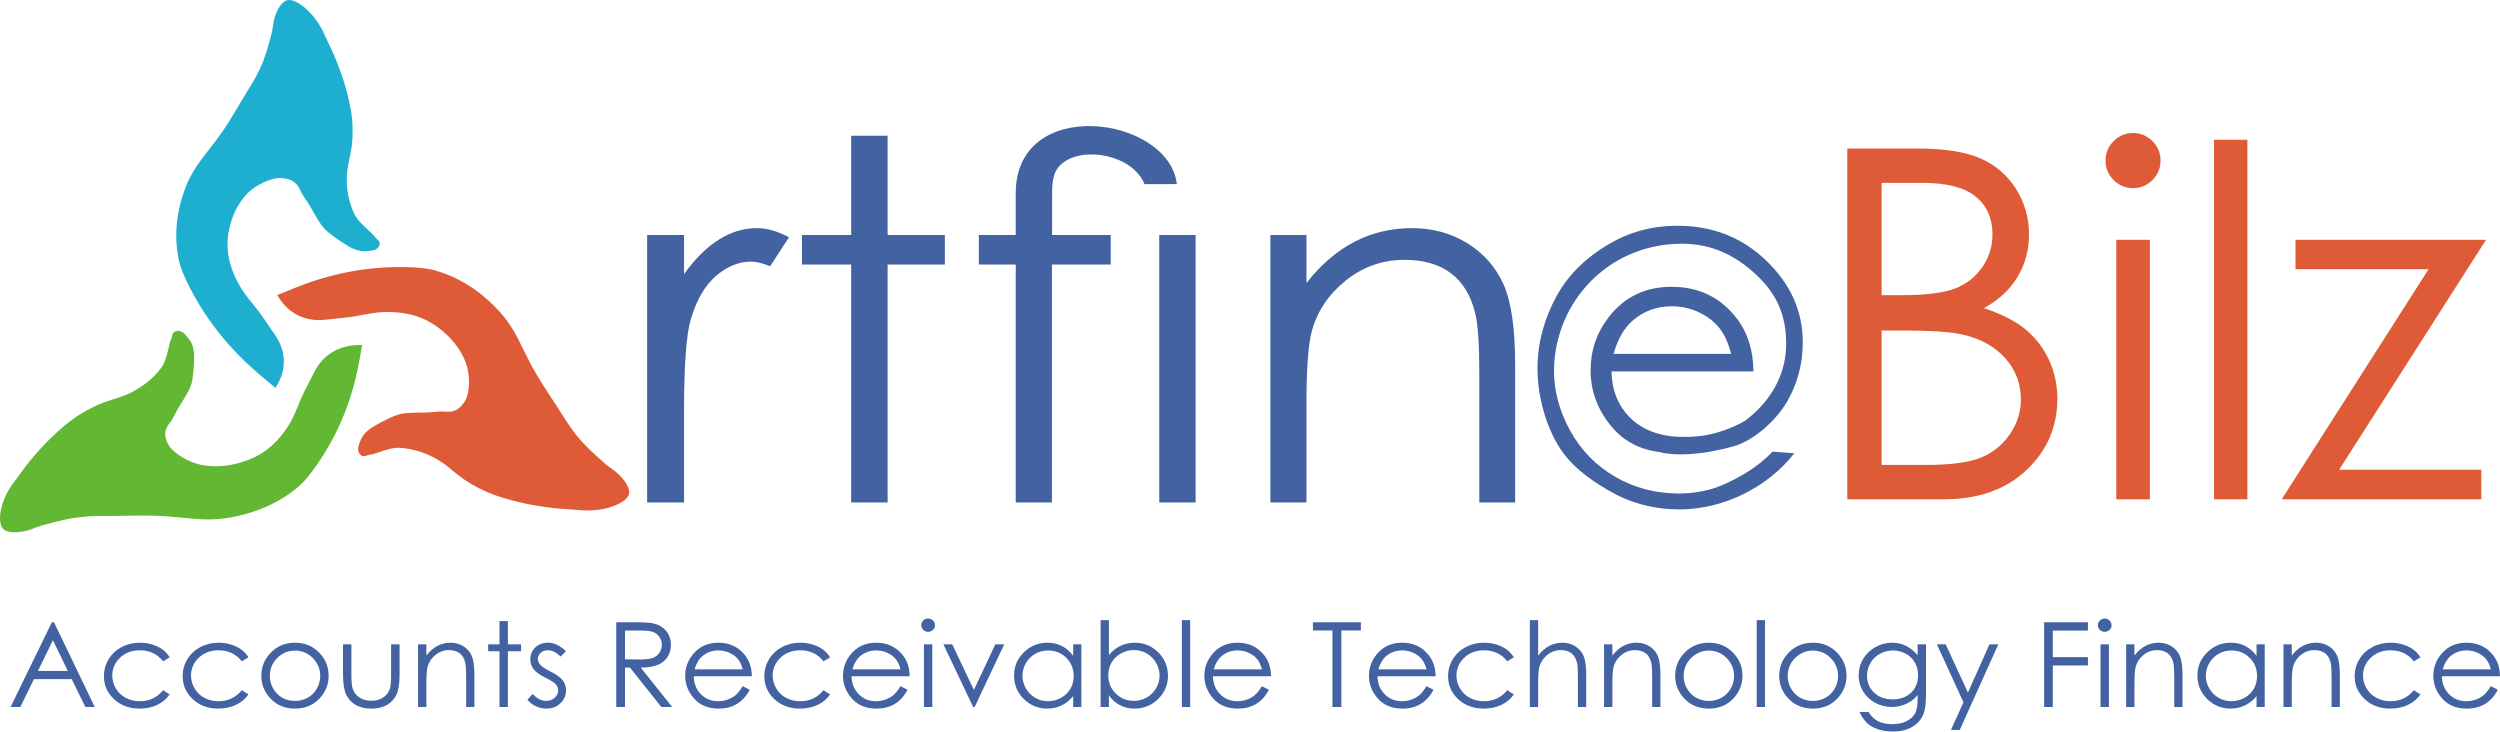 <?xml version="1.0" encoding="UTF-8"?>
<!DOCTYPE svg PUBLIC "-//W3C//DTD SVG 1.1//EN" "http://www.w3.org/Graphics/SVG/1.1/DTD/svg11.dtd">
<!-- Creator: CorelDRAW -->
<svg xmlns="http://www.w3.org/2000/svg" xml:space="preserve" width="68.046mm" height="19.911mm" style="shape-rendering:geometricPrecision; text-rendering:geometricPrecision; image-rendering:optimizeQuality; fill-rule:evenodd; clip-rule:evenodd"
viewBox="0 0 491.594 143.848"
 xmlns:xlink="http://www.w3.org/1999/xlink">
 <defs>
  <style type="text/css">
   <![CDATA[
    .fil3 {fill:#1EAFD0}
    .fil1 {fill:#62B733}
    .fil2 {fill:#DF5B37}
    .fil0 {fill:#4362A2;fill-rule:nonzero}
    .fil4 {fill:#DF5B37;fill-rule:nonzero}
   ]]>
  </style>
 </defs>
 <g id="Layer_x0020_1">
  <path class="fil0" d="M10.616 122.359l8.015 16.663 -1.846 0 -2.7 -5.483 -7.407 0 -2.687 5.483 -1.914 0 8.121 -16.663 0.418 0zm-0.212 3.534l-2.955 6.039 5.879 0 -2.924 -6.039zm22.96 3.367l-1.297 0.782c-1.125,-1.442 -2.653,-2.166 -4.595,-2.166 -1.545,0 -2.835,0.483 -3.859,1.45 -1.027,0.967 -1.536,2.141 -1.536,3.521 0,0.901 0.234,1.745 0.707,2.54 0.467,0.793 1.115,1.407 1.937,1.845 0.821,0.436 1.742,0.657 2.763,0.657 1.87,0 3.396,-0.721 4.582,-2.166l1.297 0.827c-0.613,0.886 -1.425,1.57 -2.448,2.058 -1.027,0.487 -2.19,0.73 -3.499,0.73 -2.011,0 -3.676,-0.62 -5.001,-1.855 -1.321,-1.243 -1.986,-2.747 -1.986,-4.521 0,-1.193 0.308,-2.303 0.931,-3.325 0.618,-1.024 1.467,-1.821 2.552,-2.396 1.08,-0.571 2.294,-0.862 3.635,-0.862 0.839,0 1.649,0.128 2.434,0.374 0.782,0.251 1.445,0.576 1.991,0.975 0.548,0.401 1.009,0.908 1.393,1.531zm15.484 0l-1.3 0.782c-1.125,-1.442 -2.653,-2.166 -4.595,-2.166 -1.545,0 -2.835,0.483 -3.859,1.45 -1.024,0.967 -1.535,2.141 -1.535,3.521 0,0.901 0.233,1.745 0.706,2.54 0.47,0.793 1.118,1.407 1.937,1.845 0.822,0.436 1.745,0.657 2.764,0.657 1.873,0 3.398,-0.721 4.582,-2.166l1.3 0.827c-0.613,0.886 -1.425,1.57 -2.451,2.058 -1.026,0.487 -2.188,0.73 -3.497,0.73 -2.011,0 -3.677,-0.62 -5.004,-1.855 -1.321,-1.243 -1.983,-2.747 -1.983,-4.521 0,-1.193 0.308,-2.303 0.928,-3.325 0.618,-1.024 1.469,-1.821 2.552,-2.396 1.081,-0.571 2.297,-0.862 3.635,-0.862 0.842,0 1.651,0.128 2.434,0.374 0.782,0.251 1.444,0.576 1.99,0.975 0.549,0.401 1.011,0.908 1.396,1.531zm9.159 -2.88c1.954,0 3.573,0.687 4.863,2.065 1.167,1.253 1.75,2.737 1.75,4.449 0,1.72 -0.618,3.229 -1.85,4.516 -1.238,1.287 -2.823,1.929 -4.762,1.929 -1.946,0 -3.538,-0.642 -4.774,-1.929 -1.235,-1.287 -1.851,-2.796 -1.851,-4.516 0,-1.706 0.584,-3.187 1.753,-4.439 1.284,-1.383 2.911,-2.075 4.872,-2.075zm0 1.553c-1.356,0 -2.52,0.487 -3.494,1.461 -0.972,0.975 -1.459,2.151 -1.459,3.534 0,0.888 0.222,1.72 0.667,2.49 0.443,0.773 1.041,1.363 1.797,1.787 0.756,0.416 1.585,0.625 2.49,0.625 0.903,0 1.73,-0.209 2.488,-0.625 0.756,-0.423 1.356,-1.014 1.799,-1.787 0.443,-0.77 0.667,-1.602 0.667,-2.49 0,-1.383 -0.49,-2.56 -1.467,-3.534 -0.977,-0.975 -2.138,-1.461 -3.487,-1.461zm9.44 -1.235l1.646 0 0 5.756c0,1.403 0.079,2.37 0.234,2.899 0.236,0.753 0.679,1.349 1.336,1.789 0.66,0.439 1.445,0.66 2.357,0.66 0.908,0 1.683,-0.216 2.318,-0.642 0.633,-0.426 1.071,-0.987 1.314,-1.683 0.165,-0.475 0.244,-1.484 0.244,-3.022l0 -5.756 1.67 0 0 6.049c0,1.698 -0.202,2.977 -0.61,3.839 -0.411,0.863 -1.024,1.535 -1.849,2.023 -0.819,0.487 -1.853,0.73 -3.088,0.73 -1.24,0 -2.274,-0.243 -3.101,-0.73 -0.832,-0.488 -1.451,-1.169 -1.86,-2.038 -0.408,-0.873 -0.613,-2.185 -0.613,-3.935l0 -5.938zm14.753 0l1.636 0 0 2.21c0.655,-0.847 1.381,-1.48 2.173,-1.898 0.793,-0.418 1.659,-0.63 2.596,-0.63 0.95,0 1.789,0.236 2.527,0.704 0.733,0.467 1.28,1.097 1.627,1.89 0.352,0.793 0.527,2.03 0.527,3.703l0 6.344 -1.622 0 0 -5.879c0,-1.42 -0.064,-2.367 -0.187,-2.842 -0.197,-0.817 -0.558,-1.428 -1.097,-1.841 -0.539,-0.409 -1.243,-0.618 -2.104,-0.618 -0.992,0 -1.878,0.315 -2.658,0.95 -0.783,0.637 -1.3,1.422 -1.548,2.357 -0.157,0.613 -0.234,1.73 -0.234,3.354l0 4.518 -1.636 0 0 -12.324zm16.016 -4.575l1.651 0 0 4.575 2.591 0 0 1.361 -2.591 0 0 10.963 -1.651 0 0 -10.963 -2.227 0 0 -1.361 2.227 0 0 -4.575zm13.077 5.923l-1.05 1.056c-0.876,-0.824 -1.73,-1.238 -2.562,-1.238 -0.532,0 -0.982,0.17 -1.361,0.51 -0.379,0.342 -0.566,0.741 -0.566,1.191 0,0.399 0.155,0.782 0.467,1.144 0.31,0.369 0.964,0.805 1.961,1.305 1.215,0.61 2.042,1.198 2.475,1.766 0.431,0.571 0.647,1.218 0.647,1.937 0,1.009 -0.369,1.868 -1.102,2.572 -0.728,0.699 -1.644,1.05 -2.741,1.05 -0.736,0 -1.433,-0.155 -2.099,-0.465 -0.665,-0.308 -1.216,-0.738 -1.654,-1.28l1.029 -1.132c0.834,0.913 1.72,1.368 2.65,1.368 0.655,0 1.214,-0.202 1.671,-0.61 0.46,-0.406 0.692,-0.886 0.692,-1.437 0,-0.453 -0.15,-0.859 -0.456,-1.211 -0.307,-0.35 -0.987,-0.79 -2.057,-1.314 -1.144,-0.576 -1.922,-1.141 -2.338,-1.703 -0.411,-0.556 -0.618,-1.193 -0.618,-1.912 0,-0.935 0.327,-1.713 0.984,-2.333 0.66,-0.618 1.491,-0.931 2.498,-0.931 1.166,0 2.345,0.556 3.528,1.666zm9.883 -5.687l3.421 0c1.91,0 3.202,0.077 3.879,0.229 1.024,0.227 1.85,0.712 2.49,1.452 0.637,0.748 0.957,1.664 0.957,2.749 0,0.905 -0.219,1.703 -0.657,2.389 -0.443,0.689 -1.068,1.206 -1.89,1.558 -0.819,0.352 -1.949,0.531 -3.386,0.539l6.18 7.747 -2.129 0 -6.167 -7.747 -0.98 0 0 7.747 -1.718 0 0 -16.663zm1.718 1.632l0 5.662 2.955 0.025c1.144,0 1.991,-0.106 2.539,-0.318 0.551,-0.211 0.98,-0.548 1.285,-1.014 0.307,-0.462 0.462,-0.984 0.462,-1.558 0,-0.558 -0.155,-1.066 -0.467,-1.524 -0.311,-0.455 -0.721,-0.785 -1.228,-0.982 -0.504,-0.192 -1.349,-0.293 -2.523,-0.293l-3.024 0zm23.15 10.941l1.376 0.704c-0.453,0.861 -0.975,1.553 -1.563,2.084 -0.596,0.529 -1.263,0.931 -1.998,1.206 -0.746,0.273 -1.582,0.413 -2.515,0.413 -2.073,0 -3.692,-0.657 -4.861,-1.976 -1.169,-1.319 -1.752,-2.808 -1.752,-4.469 0,-1.563 0.494,-2.958 1.486,-4.179 1.25,-1.555 2.929,-2.336 5.03,-2.336 2.165,0 3.898,0.8 5.19,2.392 0.92,1.125 1.388,2.53 1.402,4.211l-11.425 0c0.027,1.439 0.501,2.613 1.412,3.528 0.913,0.918 2.037,1.378 3.379,1.378 0.644,0 1.277,-0.108 1.885,-0.329 0.61,-0.22 1.132,-0.51 1.56,-0.874 0.426,-0.359 0.893,-0.947 1.393,-1.755zm0 -3.317c-0.222,-0.847 -0.542,-1.524 -0.955,-2.026 -0.418,-0.506 -0.97,-0.917 -1.656,-1.225 -0.684,-0.31 -1.403,-0.465 -2.159,-0.465 -1.248,0 -2.318,0.392 -3.211,1.169 -0.657,0.564 -1.152,1.415 -1.484,2.547l9.465 0zm17.182 -2.355l-1.297 0.782c-1.125,-1.442 -2.653,-2.166 -4.595,-2.166 -1.545,0 -2.835,0.483 -3.859,1.45 -1.027,0.967 -1.536,2.141 -1.536,3.521 0,0.901 0.234,1.745 0.707,2.54 0.47,0.793 1.117,1.407 1.937,1.845 0.821,0.436 1.745,0.657 2.763,0.657 1.873,0 3.398,-0.721 4.582,-2.166l1.297 0.827c-0.61,0.886 -1.422,1.57 -2.448,2.058 -1.027,0.487 -2.188,0.73 -3.497,0.73 -2.011,0 -3.676,-0.62 -5.003,-1.855 -1.321,-1.243 -1.984,-2.747 -1.984,-4.521 0,-1.193 0.306,-2.303 0.928,-3.325 0.618,-1.024 1.467,-1.821 2.552,-2.396 1.08,-0.571 2.294,-0.862 3.635,-0.862 0.842,0 1.651,0.128 2.434,0.374 0.782,0.251 1.445,0.576 1.991,0.975 0.549,0.401 1.011,0.908 1.393,1.531zm13.85 5.672l1.376 0.704c-0.453,0.861 -0.975,1.553 -1.565,2.084 -0.593,0.529 -1.26,0.931 -1.998,1.206 -0.743,0.273 -1.58,0.413 -2.513,0.413 -2.075,0 -3.694,-0.657 -4.861,-1.976 -1.169,-1.319 -1.752,-2.808 -1.752,-4.469 0,-1.563 0.495,-2.958 1.484,-4.179 1.253,-1.555 2.931,-2.336 5.033,-2.336 2.166,0 3.895,0.8 5.188,2.392 0.923,1.125 1.39,2.53 1.405,4.211l-11.426 0c0.027,1.439 0.502,2.613 1.41,3.528 0.915,0.918 2.04,1.378 3.379,1.378 0.644,0 1.277,-0.108 1.887,-0.329 0.608,-0.22 1.132,-0.51 1.558,-0.874 0.428,-0.359 0.893,-0.947 1.395,-1.755zm0 -3.317c-0.222,-0.847 -0.541,-1.524 -0.955,-2.026 -0.418,-0.506 -0.97,-0.917 -1.656,-1.225 -0.684,-0.31 -1.403,-0.465 -2.161,-0.465 -1.245,0 -2.318,0.392 -3.211,1.169 -0.655,0.564 -1.149,1.415 -1.482,2.547l9.465 0zm5.416 -9.989c0.372,0 0.692,0.126 0.957,0.387 0.264,0.254 0.397,0.564 0.397,0.928 0,0.355 -0.133,0.66 -0.397,0.915 -0.265,0.259 -0.585,0.387 -0.957,0.387 -0.366,0 -0.681,-0.128 -0.949,-0.387 -0.262,-0.256 -0.394,-0.561 -0.394,-0.915 0,-0.364 0.132,-0.674 0.394,-0.928 0.268,-0.261 0.583,-0.387 0.949,-0.387zm-0.817 5.072l1.646 0 0 12.324 -1.646 0 0 -12.324zm3.83 0l1.742 0 4.253 8.972 4.218 -8.972 1.753 0 -5.821 12.324 -0.29 0 -5.855 -12.324zm27.131 0l0 12.324 -1.61 0 0 -2.119c-0.686,0.807 -1.456,1.415 -2.31,1.826 -0.854,0.406 -1.787,0.61 -2.801,0.61 -1.796,0 -3.332,-0.635 -4.609,-1.899 -1.272,-1.263 -1.909,-2.803 -1.909,-4.614 0,-1.774 0.644,-3.291 1.929,-4.551 1.284,-1.262 2.831,-1.895 4.639,-1.895 1.046,0 1.989,0.217 2.833,0.645 0.844,0.433 1.587,1.078 2.229,1.937l0 -2.264 1.61 0zm-6.546 1.213c-0.908,0 -1.747,0.217 -2.522,0.649 -0.771,0.436 -1.383,1.044 -1.839,1.834 -0.455,0.782 -0.682,1.615 -0.682,2.488 0,0.871 0.227,1.701 0.684,2.495 0.465,0.793 1.078,1.405 1.856,1.851 0.775,0.44 1.607,0.662 2.492,0.662 0.896,0 1.748,-0.222 2.549,-0.657 0.8,-0.438 1.42,-1.028 1.851,-1.779 0.433,-0.746 0.649,-1.59 0.649,-2.525 0,-1.428 -0.487,-2.621 -1.456,-3.581 -0.97,-0.957 -2.161,-1.437 -3.583,-1.437zm10.333 11.111l0 -17.081 1.627 0 0 6.876c0.684,-0.817 1.452,-1.425 2.301,-1.831 0.849,-0.401 1.779,-0.605 2.791,-0.605 1.799,0 3.334,0.633 4.611,1.898 1.27,1.265 1.91,2.8 1.91,4.604 0,1.782 -0.642,3.305 -1.932,4.567 -1.284,1.26 -2.831,1.89 -4.637,1.89 -1.036,0 -1.976,-0.216 -2.815,-0.647 -0.844,-0.428 -1.585,-1.073 -2.229,-1.936l0 2.266 -1.627 0zm6.544 -1.211c0.913,0 1.75,-0.219 2.522,-0.652 0.771,-0.433 1.386,-1.043 1.839,-1.828 0.46,-0.785 0.689,-1.617 0.689,-2.495 0,-0.873 -0.231,-1.708 -0.691,-2.5 -0.458,-0.792 -1.076,-1.409 -1.856,-1.853 -0.77,-0.44 -1.599,-0.66 -2.48,-0.66 -0.896,0 -1.745,0.22 -2.549,0.66 -0.808,0.444 -1.43,1.036 -1.858,1.784 -0.433,0.748 -0.652,1.587 -0.652,2.527 0,1.428 0.488,2.619 1.457,3.576 0.97,0.959 2.163,1.442 3.58,1.442zm9.43 -15.87l1.636 0 0 17.081 -1.636 0 0 -17.081zm15.74 12.991l1.376 0.704c-0.452,0.861 -0.974,1.553 -1.563,2.084 -0.595,0.529 -1.262,0.931 -1.998,1.206 -0.743,0.273 -1.582,0.413 -2.512,0.413 -2.075,0 -3.694,-0.657 -4.863,-1.976 -1.167,-1.319 -1.753,-2.808 -1.753,-4.469 0,-1.563 0.497,-2.958 1.487,-4.179 1.25,-1.555 2.928,-2.336 5.03,-2.336 2.166,0 3.898,0.8 5.19,2.392 0.92,1.125 1.388,2.53 1.403,4.211l-11.426 0c0.03,1.439 0.504,2.613 1.412,3.528 0.913,0.918 2.038,1.378 3.379,1.378 0.645,0 1.277,-0.108 1.886,-0.329 0.61,-0.22 1.132,-0.51 1.56,-0.874 0.426,-0.359 0.894,-0.947 1.393,-1.755zm0 -3.317c-0.221,-0.847 -0.541,-1.524 -0.954,-2.026 -0.418,-0.506 -0.97,-0.917 -1.654,-1.225 -0.687,-0.31 -1.406,-0.465 -2.161,-0.465 -1.248,0 -2.318,0.392 -3.212,1.169 -0.655,0.564 -1.152,1.415 -1.484,2.547l9.465 0zm10.031 -7.636l0 -1.62 9.427 0 0 1.62 -3.834 0 0 15.043 -1.75 0 0 -15.043 -3.843 0zm22.33 10.953l1.376 0.704c-0.45,0.861 -0.975,1.553 -1.563,2.084 -0.593,0.529 -1.262,0.931 -1.998,1.206 -0.743,0.273 -1.582,0.413 -2.513,0.413 -2.074,0 -3.694,-0.657 -4.863,-1.976 -1.166,-1.319 -1.75,-2.808 -1.75,-4.469 0,-1.563 0.495,-2.958 1.484,-4.179 1.253,-1.555 2.931,-2.336 5.033,-2.336 2.166,0 3.896,0.8 5.188,2.392 0.923,1.125 1.388,2.53 1.405,4.211l-11.426 0c0.027,1.439 0.502,2.613 1.41,3.528 0.915,0.918 2.038,1.378 3.379,1.378 0.645,0 1.277,-0.108 1.888,-0.329 0.608,-0.22 1.132,-0.51 1.558,-0.874 0.426,-0.359 0.894,-0.947 1.393,-1.755zm0 -3.317c-0.219,-0.847 -0.539,-1.524 -0.955,-2.026 -0.418,-0.506 -0.97,-0.917 -1.654,-1.225 -0.686,-0.31 -1.405,-0.465 -2.161,-0.465 -1.245,0 -2.318,0.392 -3.211,1.169 -0.655,0.564 -1.149,1.415 -1.481,2.547l9.462 0zm17.185 -2.355l-1.297 0.782c-1.125,-1.442 -2.654,-2.166 -4.595,-2.166 -1.548,0 -2.838,0.483 -3.859,1.45 -1.027,0.967 -1.536,2.141 -1.536,3.521 0,0.901 0.234,1.745 0.704,2.54 0.47,0.793 1.118,1.407 1.937,1.845 0.824,0.436 1.745,0.657 2.766,0.657 1.87,0 3.396,-0.721 4.582,-2.166l1.297 0.827c-0.613,0.886 -1.425,1.57 -2.451,2.058 -1.024,0.487 -2.188,0.73 -3.497,0.73 -2.011,0 -3.677,-0.62 -5.001,-1.855 -1.324,-1.243 -1.986,-2.747 -1.986,-4.521 0,-1.193 0.308,-2.303 0.93,-3.325 0.616,-1.024 1.467,-1.821 2.549,-2.396 1.083,-0.571 2.297,-0.862 3.637,-0.862 0.839,0 1.649,0.128 2.434,0.374 0.782,0.251 1.444,0.576 1.991,0.975 0.546,0.401 1.009,0.908 1.393,1.531zm3.143 -7.319l1.633 0 0 6.967c0.665,-0.847 1.393,-1.48 2.185,-1.898 0.795,-0.418 1.657,-0.63 2.586,-0.63 0.948,0 1.789,0.236 2.528,0.704 0.733,0.467 1.279,1.097 1.626,1.885 0.352,0.79 0.527,2.028 0.527,3.708l0 6.344 -1.636 0 0 -5.879c0,-1.42 -0.054,-2.367 -0.175,-2.842 -0.202,-0.817 -0.571,-1.428 -1.102,-1.841 -0.532,-0.409 -1.235,-0.618 -2.099,-0.618 -0.99,0 -1.875,0.315 -2.658,0.95 -0.78,0.637 -1.3,1.422 -1.546,2.357 -0.157,0.605 -0.236,1.722 -0.236,3.354l0 4.518 -1.633 0 0 -17.081zm14.59 4.757l1.636 0 0 2.21c0.655,-0.847 1.381,-1.48 2.173,-1.898 0.795,-0.418 1.659,-0.63 2.596,-0.63 0.95,0 1.789,0.236 2.527,0.704 0.736,0.467 1.279,1.097 1.629,1.89 0.35,0.793 0.524,2.03 0.524,3.703l0 6.344 -1.622 0 0 -5.879c0,-1.42 -0.064,-2.367 -0.187,-2.842 -0.197,-0.817 -0.558,-1.428 -1.097,-1.841 -0.539,-0.409 -1.24,-0.618 -2.104,-0.618 -0.989,0 -1.875,0.315 -2.658,0.95 -0.782,0.637 -1.299,1.422 -1.545,2.357 -0.157,0.613 -0.236,1.73 -0.236,3.354l0 4.518 -1.636 0 0 -12.324zm20.613 -0.318c1.951,0 3.57,0.687 4.86,2.065 1.169,1.253 1.75,2.737 1.75,4.449 0,1.72 -0.618,3.229 -1.85,4.516 -1.238,1.287 -2.823,1.929 -4.759,1.929 -1.949,0 -3.539,-0.642 -4.777,-1.929 -1.235,-1.287 -1.851,-2.796 -1.851,-4.516 0,-1.706 0.584,-3.187 1.753,-4.439 1.284,-1.383 2.911,-2.075 4.875,-2.075zm0 1.553c-1.359,0 -2.523,0.487 -3.497,1.461 -0.972,0.975 -1.459,2.151 -1.459,3.534 0,0.888 0.222,1.72 0.667,2.49 0.444,0.773 1.041,1.363 1.799,1.787 0.754,0.416 1.583,0.625 2.491,0.625 0.9,0 1.727,-0.209 2.488,-0.625 0.753,-0.423 1.353,-1.014 1.796,-1.787 0.443,-0.77 0.667,-1.602 0.667,-2.49 0,-1.383 -0.49,-2.56 -1.467,-3.534 -0.977,-0.975 -2.138,-1.461 -3.484,-1.461zm9.405 -5.993l1.634 0 0 17.081 -1.634 0 0 -17.081zm11.052 4.439c1.951,0 3.571,0.687 4.86,2.065 1.169,1.253 1.75,2.737 1.75,4.449 0,1.72 -0.618,3.229 -1.85,4.516 -1.235,1.287 -2.823,1.929 -4.759,1.929 -1.947,0 -3.538,-0.642 -4.774,-1.929 -1.238,-1.287 -1.851,-2.796 -1.851,-4.516 0,-1.706 0.583,-3.187 1.75,-4.439 1.284,-1.383 2.914,-2.075 4.875,-2.075zm0 1.553c-1.358,0 -2.52,0.487 -3.497,1.461 -0.972,0.975 -1.459,2.151 -1.459,3.534 0,0.888 0.222,1.72 0.67,2.49 0.441,0.773 1.041,1.363 1.797,1.787 0.753,0.416 1.584,0.625 2.49,0.625 0.901,0 1.727,-0.209 2.488,-0.625 0.753,-0.423 1.356,-1.014 1.796,-1.787 0.446,-0.77 0.668,-1.602 0.668,-2.49 0,-1.383 -0.49,-2.56 -1.467,-3.534 -0.977,-0.975 -2.136,-1.461 -3.484,-1.461zm20.595 -1.235l1.646 0 0 9.824c0,1.727 -0.153,2.992 -0.465,3.792 -0.428,1.132 -1.174,2.005 -2.232,2.616 -1.058,0.61 -2.331,0.918 -3.822,0.918 -1.087,0 -2.07,-0.152 -2.936,-0.451 -0.868,-0.298 -1.575,-0.694 -2.119,-1.198 -0.548,-0.502 -1.053,-1.235 -1.508,-2.203l1.774 0c0.483,0.814 1.11,1.417 1.87,1.813 0.763,0.389 1.711,0.586 2.838,0.586 1.112,0 2.055,-0.199 2.82,-0.605 0.771,-0.404 1.317,-0.913 1.644,-1.523 0.327,-0.61 0.49,-1.597 0.49,-2.953l0 -0.635c-0.616,0.753 -1.368,1.334 -2.252,1.735 -0.891,0.406 -1.831,0.608 -2.828,0.608 -1.169,0 -2.269,-0.283 -3.295,-0.842 -1.029,-0.566 -1.823,-1.324 -2.385,-2.274 -0.564,-0.952 -0.842,-1.995 -0.842,-3.135 0,-1.142 0.29,-2.205 0.878,-3.19 0.581,-0.987 1.391,-1.764 2.425,-2.34 1.028,-0.571 2.116,-0.862 3.26,-0.862 0.955,0 1.839,0.192 2.66,0.571 0.824,0.384 1.615,1.014 2.378,1.887l0 -2.141zm-4.826 1.213c-0.925,0 -1.784,0.217 -2.579,0.649 -0.795,0.436 -1.42,1.036 -1.87,1.802 -0.45,0.765 -0.679,1.597 -0.679,2.485 0,1.354 0.467,2.471 1.405,3.357 0.933,0.881 2.143,1.321 3.632,1.321 1.506,0 2.714,-0.436 3.624,-1.314 0.918,-0.873 1.376,-2.026 1.376,-3.453 0,-0.928 -0.212,-1.76 -0.633,-2.486 -0.418,-0.73 -1.011,-1.307 -1.787,-1.727 -0.77,-0.423 -1.599,-0.635 -2.49,-0.635zm8.611 -1.213l1.732 0 4.371 9.494 4.24 -9.494 1.74 0 -7.584 16.832 -1.728 0 2.454 -5.436 -5.225 -11.396zm21.087 -4.339l8.616 0 0 1.644 -6.908 0 0 5.21 6.908 0 0 1.644 -6.908 0 0 8.165 -1.708 0 0 -16.663zm11.908 -0.733c0.372,0 0.692,0.126 0.957,0.387 0.264,0.254 0.397,0.564 0.397,0.928 0,0.355 -0.133,0.66 -0.397,0.915 -0.265,0.259 -0.585,0.387 -0.957,0.387 -0.364,0 -0.679,-0.128 -0.949,-0.387 -0.262,-0.256 -0.394,-0.561 -0.394,-0.915 0,-0.364 0.133,-0.674 0.394,-0.928 0.27,-0.261 0.585,-0.387 0.949,-0.387zm-0.817 5.072l1.649 0 0 12.324 -1.649 0 0 -12.324zm5.035 0l1.634 0 0 2.21c0.655,-0.847 1.381,-1.48 2.173,-1.898 0.795,-0.418 1.661,-0.63 2.596,-0.63 0.95,0 1.789,0.236 2.53,0.704 0.733,0.467 1.279,1.097 1.627,1.89 0.349,0.793 0.524,2.03 0.524,3.703l0 6.344 -1.622 0 0 -5.879c0,-1.42 -0.064,-2.367 -0.187,-2.842 -0.197,-0.817 -0.558,-1.428 -1.097,-1.841 -0.536,-0.409 -1.24,-0.618 -2.104,-0.618 -0.99,0 -1.875,0.315 -2.658,0.95 -0.782,0.637 -1.3,1.422 -1.545,2.357 -0.157,0.613 -0.236,1.73 -0.236,3.354l0 4.518 -1.634 0 0 -12.324zm27.254 0l0 12.324 -1.609 0 0 -2.119c-0.684,0.807 -1.457,1.415 -2.309,1.826 -0.854,0.406 -1.789,0.61 -2.8,0.61 -1.797,0 -3.335,-0.635 -4.609,-1.899 -1.272,-1.263 -1.909,-2.803 -1.909,-4.614 0,-1.774 0.644,-3.291 1.929,-4.551 1.284,-1.262 2.83,-1.895 4.639,-1.895 1.046,0 1.989,0.217 2.833,0.645 0.844,0.433 1.585,1.078 2.227,1.937l0 -2.264 1.609 0zm-6.543 1.213c-0.908,0 -1.75,0.217 -2.523,0.649 -0.77,0.436 -1.383,1.044 -1.838,1.834 -0.455,0.782 -0.684,1.615 -0.684,2.488 0,0.871 0.229,1.701 0.686,2.495 0.465,0.793 1.076,1.405 1.856,1.851 0.775,0.44 1.607,0.662 2.492,0.662 0.896,0 1.748,-0.222 2.549,-0.657 0.8,-0.438 1.417,-1.028 1.851,-1.779 0.433,-0.746 0.649,-1.59 0.649,-2.525 0,-1.428 -0.487,-2.621 -1.456,-3.581 -0.97,-0.957 -2.161,-1.437 -3.583,-1.437zm10.228 -1.213l1.636 0 0 2.21c0.655,-0.847 1.381,-1.48 2.173,-1.898 0.793,-0.418 1.659,-0.63 2.596,-0.63 0.949,0 1.789,0.236 2.527,0.704 0.733,0.467 1.279,1.097 1.629,1.89 0.35,0.793 0.524,2.03 0.524,3.703l0 6.344 -1.621 0 0 -5.879c0,-1.42 -0.064,-2.367 -0.187,-2.842 -0.197,-0.817 -0.558,-1.428 -1.097,-1.841 -0.539,-0.409 -1.243,-0.618 -2.104,-0.618 -0.992,0 -1.878,0.315 -2.658,0.95 -0.782,0.637 -1.299,1.422 -1.547,2.357 -0.155,0.613 -0.234,1.73 -0.234,3.354l0 4.518 -1.636 0 0 -12.324zm26.932 2.562l-1.297 0.782c-1.125,-1.442 -2.653,-2.166 -4.595,-2.166 -1.545,0 -2.835,0.483 -3.859,1.45 -1.026,0.967 -1.536,2.141 -1.536,3.521 0,0.901 0.234,1.745 0.704,2.54 0.47,0.793 1.117,1.407 1.939,1.845 0.822,0.436 1.743,0.657 2.763,0.657 1.87,0 3.396,-0.721 4.582,-2.166l1.297 0.827c-0.613,0.886 -1.425,1.57 -2.448,2.058 -1.027,0.487 -2.19,0.73 -3.499,0.73 -2.011,0 -3.676,-0.62 -5.001,-1.855 -1.324,-1.243 -1.986,-2.747 -1.986,-4.521 0,-1.193 0.308,-2.303 0.931,-3.325 0.615,-1.024 1.467,-1.821 2.552,-2.396 1.081,-0.571 2.294,-0.862 3.635,-0.862 0.839,0 1.649,0.128 2.434,0.374 0.783,0.251 1.445,0.576 1.991,0.975 0.549,0.401 1.009,0.908 1.393,1.531zm13.848 5.672l1.376 0.704c-0.451,0.861 -0.975,1.553 -1.563,2.084 -0.596,0.529 -1.263,0.931 -1.998,1.206 -0.743,0.273 -1.582,0.413 -2.513,0.413 -2.075,0 -3.694,-0.657 -4.863,-1.976 -1.167,-1.319 -1.75,-2.808 -1.75,-4.469 0,-1.563 0.495,-2.958 1.484,-4.179 1.253,-1.555 2.929,-2.336 5.033,-2.336 2.163,0 3.895,0.8 5.188,2.392 0.923,1.125 1.388,2.53 1.405,4.211l-11.428 0c0.029,1.439 0.504,2.613 1.412,3.528 0.913,0.918 2.037,1.378 3.379,1.378 0.644,0 1.277,-0.108 1.885,-0.329 0.61,-0.22 1.134,-0.51 1.56,-0.874 0.426,-0.359 0.893,-0.947 1.393,-1.755zm0 -3.317c-0.222,-0.847 -0.542,-1.524 -0.955,-2.026 -0.418,-0.506 -0.97,-0.917 -1.654,-1.225 -0.686,-0.31 -1.405,-0.465 -2.161,-0.465 -1.248,0 -2.318,0.392 -3.211,1.169 -0.655,0.564 -1.149,1.415 -1.482,2.547l9.463 0z"/>
  <path class="fil1" d="M71.243 67.856l0 0.426c0.012,-0.162 0.027,-0.422 0,-0.426zm-6.381 1.701c-1.972,1.368 -2.851,3.138 -3.403,4.255 -0.728,1.474 -1.669,3.2 -2.128,4.254 -0.887,2.041 -1.481,3.825 -2.553,5.531 -1.541,2.452 -3.223,4.088 -4.679,5.105 -1.542,1.077 -3.492,1.995 -5.957,2.553 -1.327,0.3 -2.602,0.437 -3.829,0.426 -1.331,-0.012 -2.484,-0.173 -3.404,-0.426 -0.925,-0.254 -1.896,-0.652 -2.978,-1.277 -1.236,-0.712 -2.226,-1.644 -2.553,-2.127 -0.747,-1.104 -0.997,-2.106 -0.85,-2.979 0.139,-0.83 0.63,-1.428 0.85,-1.701 0.643,-0.795 1.039,-1.885 1.702,-2.979 1.062,-1.751 2.086,-3.2 2.552,-4.679 0.293,-0.93 0.519,-3.125 0.539,-5.192 0.007,-0.751 -0.012,-1.759 -0.539,-2.892 -0.17,-0.366 -0.676,-1.084 -1.276,-1.701 -0.23,-0.237 -0.52,-0.496 -0.97,-0.602 -0.238,-0.057 -0.774,-0.128 -1.157,0.176 -0.318,0.251 -0.382,0.637 -0.426,0.85 -0.1,0.496 -0.304,0.785 -0.426,1.277 -0.407,1.651 -0.586,2.912 -1.276,4.254 -0.319,0.622 -1.34,1.908 -2.553,2.978 -1.141,1.008 -2.404,1.844 -3.829,2.553 -1.612,0.803 -2.975,1.121 -4.68,1.701 -1.884,0.642 -3.848,1.602 -5.957,2.979 -1.434,0.936 -3.32,2.527 -5.105,4.254 -1.376,1.332 -2.82,2.929 -4.254,4.68 -0.741,0.904 -1.667,2.24 -2.552,3.403 -0.957,1.258 -2.399,3.167 -2.979,5.957 -0.424,2.042 -0.091,3.302 0.426,3.829 0.552,0.564 1.968,0.912 4.254,0.426 0.964,-0.204 1.656,-0.508 2.553,-0.85 0.564,-0.216 1.907,-0.574 2.978,-0.851 1.337,-0.345 2.768,-0.674 3.829,-0.851 2.184,-0.364 4.522,-0.442 5.957,-0.426 3.614,0.042 7.508,-0.209 11.487,0 4.802,0.251 8.376,1.093 12.764,0.426 6.071,-0.923 10.907,-3.269 14.465,-6.382 1.724,-1.508 5.208,-6.2 7.658,-11.487 1.448,-3.125 2.591,-6.415 3.404,-9.785 0.701,-2.908 1.183,-6.395 1.276,-6.382 -2.343,-0.102 -4.559,0.438 -6.381,1.701z"/>
  <path class="fil2" d="M54.509 57.998l0.367 -0.229c-0.146,0.079 -0.378,0.206 -0.367,0.229zm67.288 35.421c-0.702,-0.703 -1.35,-1.123 -2.143,-1.696 -0.498,-0.36 -1.544,-1.298 -2.367,-2.052 -1.026,-0.938 -2.088,-1.966 -2.812,-2.763 -1.492,-1.638 -2.799,-3.559 -3.543,-4.772 -1.873,-3.053 -4.158,-6.18 -6.068,-9.625 -2.302,-4.154 -3.42,-7.601 -6.338,-10.902 -4.028,-4.558 -8.684,-7.292 -13.34,-8.531 -2.25,-0.599 -8.239,-0.9 -14.181,-0.022 -3.494,0.516 -6.961,1.37 -10.316,2.536 -2.882,1.001 -6.144,2.49 -6.18,2.407 1.109,1.968 2.706,3.488 4.733,4.298 2.198,0.878 4.187,0.648 5.444,0.499 1.662,-0.198 3.656,-0.356 4.816,-0.548 2.251,-0.374 4.129,-0.852 6.19,-0.892 2.971,-0.06 5.297,0.442 6.961,1.094 1.763,0.691 3.599,1.809 5.385,3.551 0.962,0.938 1.75,1.923 2.381,2.949 0.685,1.114 1.143,2.159 1.397,3.059 0.254,0.906 0.404,1.93 0.408,3.164 0.006,1.411 -0.315,2.733 -0.577,3.263 -0.6,1.211 -1.368,1.953 -2.225,2.297 -0.815,0.327 -1.605,0.238 -1.964,0.202 -1.042,-0.11 -2.22,0.142 -3.538,0.175 -2.105,0.052 -3.919,-0.025 -5.469,0.374 -0.97,0.25 -3.021,1.225 -4.848,2.298 -0.662,0.389 -1.537,0.936 -2.258,1.963 -0.233,0.332 -0.602,1.124 -0.832,1.94 -0.089,0.311 -0.167,0.686 -0.029,1.11 0.074,0.224 0.285,0.703 0.748,0.858 0.384,0.129 0.754,-0.019 0.963,-0.095 0.485,-0.176 0.844,-0.16 1.337,-0.317 1.658,-0.53 2.859,-1.042 4.397,-1.179 0.713,-0.063 2.375,0.104 3.949,0.542 1.484,0.413 2.88,1.017 4.249,1.823 1.551,0.912 2.542,1.874 3.947,2.982 1.553,1.225 3.434,2.352 5.769,3.383 1.59,0.701 4.01,1.438 6.505,2.021 1.928,0.45 4.136,0.818 6.484,1.098 1.215,0.145 2.923,0.22 4.457,0.349 1.658,0.139 4.176,0.346 7.056,-0.639 2.114,-0.722 3.105,-1.671 3.32,-2.387 0.23,-0.765 -0.201,-2.144 -1.868,-3.813z"/>
  <path class="fil3" d="M74.644 47.773c-0.069,-0.389 -0.38,-0.646 -0.548,-0.794 -0.392,-0.345 -0.55,-0.662 -0.928,-1.022 -1.271,-1.207 -2.307,-2.024 -3.164,-3.295 -0.397,-0.589 -1.044,-2.094 -1.404,-3.64 -0.34,-1.454 -0.465,-2.914 -0.399,-4.435 0.075,-1.722 0.46,-2.982 0.778,-4.658 0.351,-1.85 0.459,-3.935 0.265,-6.36 -0.131,-1.649 -0.625,-4.012 -1.29,-6.37 -0.513,-1.818 -1.229,-3.833 -2.088,-5.925 -0.444,-1.081 -1.18,-2.544 -1.786,-3.882 -0.655,-1.445 -1.651,-3.634 -3.863,-5.617 -1.62,-1.454 -2.914,-1.878 -3.643,-1.756 -0.779,0.13 -1.792,1.068 -2.486,3.157 -0.293,0.881 -0.362,1.598 -0.498,2.502 -0.087,0.567 -0.428,1.836 -0.71,2.842 -0.352,1.256 -0.765,2.58 -1.132,3.525 -0.755,1.946 -1.845,3.861 -2.573,5.001 -1.834,2.875 -3.546,6.139 -5.719,9.226 -2.625,3.731 -5.176,6.158 -6.769,10.066 -2.206,5.413 -2.498,10.602 -1.45,15.168 0.509,2.212 3.03,7.562 6.605,12.382 2.11,2.844 4.52,5.526 7.163,7.979 2.277,2.112 5.183,4.351 5.125,4.419 1.254,-1.849 1.867,-3.933 1.631,-6.081 -0.254,-2.325 -1.41,-3.976 -2.143,-5.018 -0.967,-1.376 -2.057,-3.056 -2.78,-3.989 -1.402,-1.809 -2.719,-3.243 -3.726,-5.023 -1.451,-2.562 -2.092,-4.801 -2.287,-6.527 -0.207,-1.826 -0.065,-3.896 0.659,-6.188 0.389,-1.235 0.901,-2.336 1.523,-3.321 0.674,-1.067 1.393,-1.91 2.078,-2.515 0.688,-0.608 1.531,-1.175 2.63,-1.709 1.256,-0.61 2.585,-0.904 3.181,-0.906 1.363,-0.006 2.386,0.333 3.097,0.92 0.676,0.559 0.971,1.275 1.107,1.599 0.395,0.942 1.178,1.847 1.831,2.966 1.045,1.793 1.838,3.392 2.933,4.559 0.688,0.733 2.539,2.087 4.376,3.206 0.667,0.407 1.576,0.931 2.844,1.11 0.41,0.059 1.297,0.035 2.14,-0.118 0.324,-0.059 0.696,-0.152 1.01,-0.457 0.166,-0.161 0.492,-0.553 0.409,-1.022zm-20.512 28.512l-0.383 -0.225c0.14,0.095 0.366,0.246 0.383,0.225z"/>
  <path class="fil0" d="M127.253 46.212l7.254 0 0 7.687c2.164,-3.019 4.45,-5.278 6.84,-6.781 2.407,-1.501 4.9,-2.259 7.514,-2.259 1.958,0 4.051,0.61 6.285,1.799l-3.705 5.707c-1.488,-0.626 -2.736,-0.923 -3.757,-0.923 -2.357,0 -4.641,0.923 -6.839,2.771 -2.198,1.863 -3.88,4.734 -5.022,8.628 -0.881,3.001 -1.317,9.056 -1.317,18.178l0 17.784 -7.254 0 0 -52.592zm40.117 -19.515l7.168 0 0 19.515 11.255 0 0 5.807 -11.255 0 0 46.785 -7.168 0 0 -46.785 -9.679 0 0 -5.807 9.679 0 0 -19.515zm64.041 9.504l-6.356 0.002c-2.338,-5.764 -12.024,-7.545 -16.221,-4.041 -1.959,1.636 -1.954,3.826 -1.954,6.956l0 7.093 11.532 0 0 5.807 -11.563 0 0 46.785 -7.118 0 0 -46.785 -7.254 0 0 -5.807 7.254 0 0 -8.216c0,-19.383 30.134,-15.2 31.681,-1.795zm-3.458 10.011l7.151 0 0 52.592 -7.151 0 0 -52.592zm21.851 0l7.097 0 0 9.436c2.841,-3.614 5.993,-6.319 9.436,-8.1 3.446,-1.782 7.204,-2.689 11.272,-2.689 4.121,0 7.775,1.006 10.977,3.001 3.187,1.997 5.557,4.686 7.065,8.068 1.524,3.381 2.286,8.661 2.286,15.805l0 27.07 -7.049 0 0 -25.092c0,-6.055 -0.277,-10.096 -0.812,-12.125 -0.849,-3.481 -2.423,-6.087 -4.761,-7.851 -2.338,-1.749 -5.384,-2.641 -9.143,-2.641 -4.292,0 -8.138,1.353 -11.532,4.06 -3.393,2.721 -5.642,6.071 -6.717,10.062 -0.675,2.607 -1.023,7.374 -1.023,14.303l0 19.285 -7.097 0 0 -52.592z"/>
  <path class="fil0" d="M326.414 88.903c-3.876,-0.471 -6.999,-2.079 -9.361,-4.829 -2.855,-3.322 -4.278,-7.072 -4.278,-11.262 0,-3.934 1.208,-7.452 3.624,-10.53 3.058,-3.916 7.159,-5.883 12.293,-5.883 5.291,0 9.518,2.016 12.675,6.029 2.25,2.833 3.388,6.37 3.428,10.609l-27.909 0c0.068,3.624 1.227,6.584 3.447,8.893 1.891,1.956 4.79,3.671 9.397,3.951m2.129 0.029c0.739,-0.024 1.51,-0.082 2.327,-0.177m6.215 -16.146c-0.535,-2.133 -1.315,-3.838 -2.327,-5.103 -1.024,-1.278 -2.367,-2.31 -4.043,-3.089 -1.675,-0.78 -3.429,-1.169 -5.28,-1.169 -3.039,0 -5.66,0.983 -7.843,2.942 -1.597,1.422 -2.805,3.565 -3.622,6.419l23.116 0zm-10.671 16.294c0.613,0.025 1.321,0.038 2.129,0.029l0.427 -0.009c0.655,-0.012 1.303,-0.062 1.933,-0.139 4.645,-0.571 8.458,-2.678 9.081,-3.146 3.977,-2.991 7.846,-8.013 7.928,-14.751 0.075,-6.037 -2.005,-10.459 -6.52,-14.411 -4.205,-3.683 -8.855,-5.728 -14.892,-5.517 -13.825,0.483 -23.809,11.454 -24.223,24.251 -0.146,4.53 1.069,8.724 3.191,12.552 2.134,3.84 5.079,6.841 8.854,9.028 3.768,2.175 7.918,3.269 12.458,3.269 3.321,0 6.337,-0.617 9.033,-1.847 2.709,-1.235 6.339,-3.15 9.421,-6.381l4.275 0.314c-5.228,6.74 -13.99,11.049 -22.565,11.049 -5.007,0 -9.642,-1.231 -13.876,-3.682 -4.245,-2.457 -7.95,-5.233 -10.325,-9.478 -2.373,-4.246 -3.731,-9.547 -3.731,-14.577 0,-5.104 1.369,-9.854 3.767,-14.244 2.395,-4.381 6.058,-7.713 10.184,-10.147 4.131,-2.438 8.633,-3.658 13.535,-3.658 6.922,0 12.763,2.297 17.523,6.89 4.775,4.593 7.156,9.939 7.156,16.041 0,4.434 -1.128,8.19 -2.98,11.481 -2.225,3.955 -6.781,7.862 -10.46,8.91 -6.75,1.92 -11.951,1.924 -14.639,1.196"/>
  <path class="fil4" d="M363.245 29.203l13.604 0c5.474,0 9.667,0.656 12.612,1.953 2.929,1.296 5.25,3.296 6.962,5.985 1.697,2.689 2.561,5.666 2.561,8.947 0,3.073 -0.752,5.858 -2.257,8.371 -1.504,2.513 -3.713,4.561 -6.61,6.113 3.585,1.232 6.354,2.657 8.29,4.29 1.953,1.649 3.458,3.633 4.53,5.97 1.072,2.32 1.616,4.85 1.616,7.57 0,5.522 -2.016,10.211 -6.066,14.036 -4.049,3.825 -9.475,5.746 -16.292,5.746l-18.95 0 0 -68.981zm6.754 6.754l0 22.086 3.937 0c4.785,0 8.307,-0.448 10.548,-1.329 2.256,-0.896 4.033,-2.305 5.345,-4.225 1.313,-1.921 1.969,-4.049 1.969,-6.402 0,-3.153 -1.105,-5.634 -3.297,-7.426 -2.208,-1.808 -5.714,-2.705 -10.531,-2.705l-7.971 0zm0 29.033l0 26.44 8.531 0c5.042,0 8.723,-0.496 11.076,-1.472 2.336,-0.993 4.225,-2.529 5.649,-4.626 1.425,-2.097 2.129,-4.353 2.129,-6.802 0,-3.057 -1.009,-5.73 -3.009,-8.018 -2.001,-2.273 -4.738,-3.841 -8.243,-4.673 -2.352,-0.576 -6.433,-0.848 -12.243,-0.848l-3.89 0zm49.423 -38.828c1.489,0 2.769,0.528 3.841,1.6 1.057,1.056 1.585,2.337 1.585,3.841 0,1.472 -0.528,2.737 -1.585,3.794 -1.072,1.072 -2.352,1.6 -3.841,1.6 -1.472,0 -2.737,-0.528 -3.809,-1.6 -1.056,-1.057 -1.584,-2.321 -1.584,-3.794 0,-1.504 0.528,-2.785 1.584,-3.841 1.072,-1.072 2.336,-1.6 3.809,-1.6zm-3.281 20.998l6.61 0 0 51.023 -6.61 0 0 -51.023zm19.222 -19.686l6.562 0 0 70.709 -6.562 0 0 -70.709zm16.021 19.686l37.467 0 -28.888 45.213 27.96 0 0 5.81 -39.26 0 28.889 -45.246 -26.168 0 0 -5.777z"/>
 </g>
</svg>

